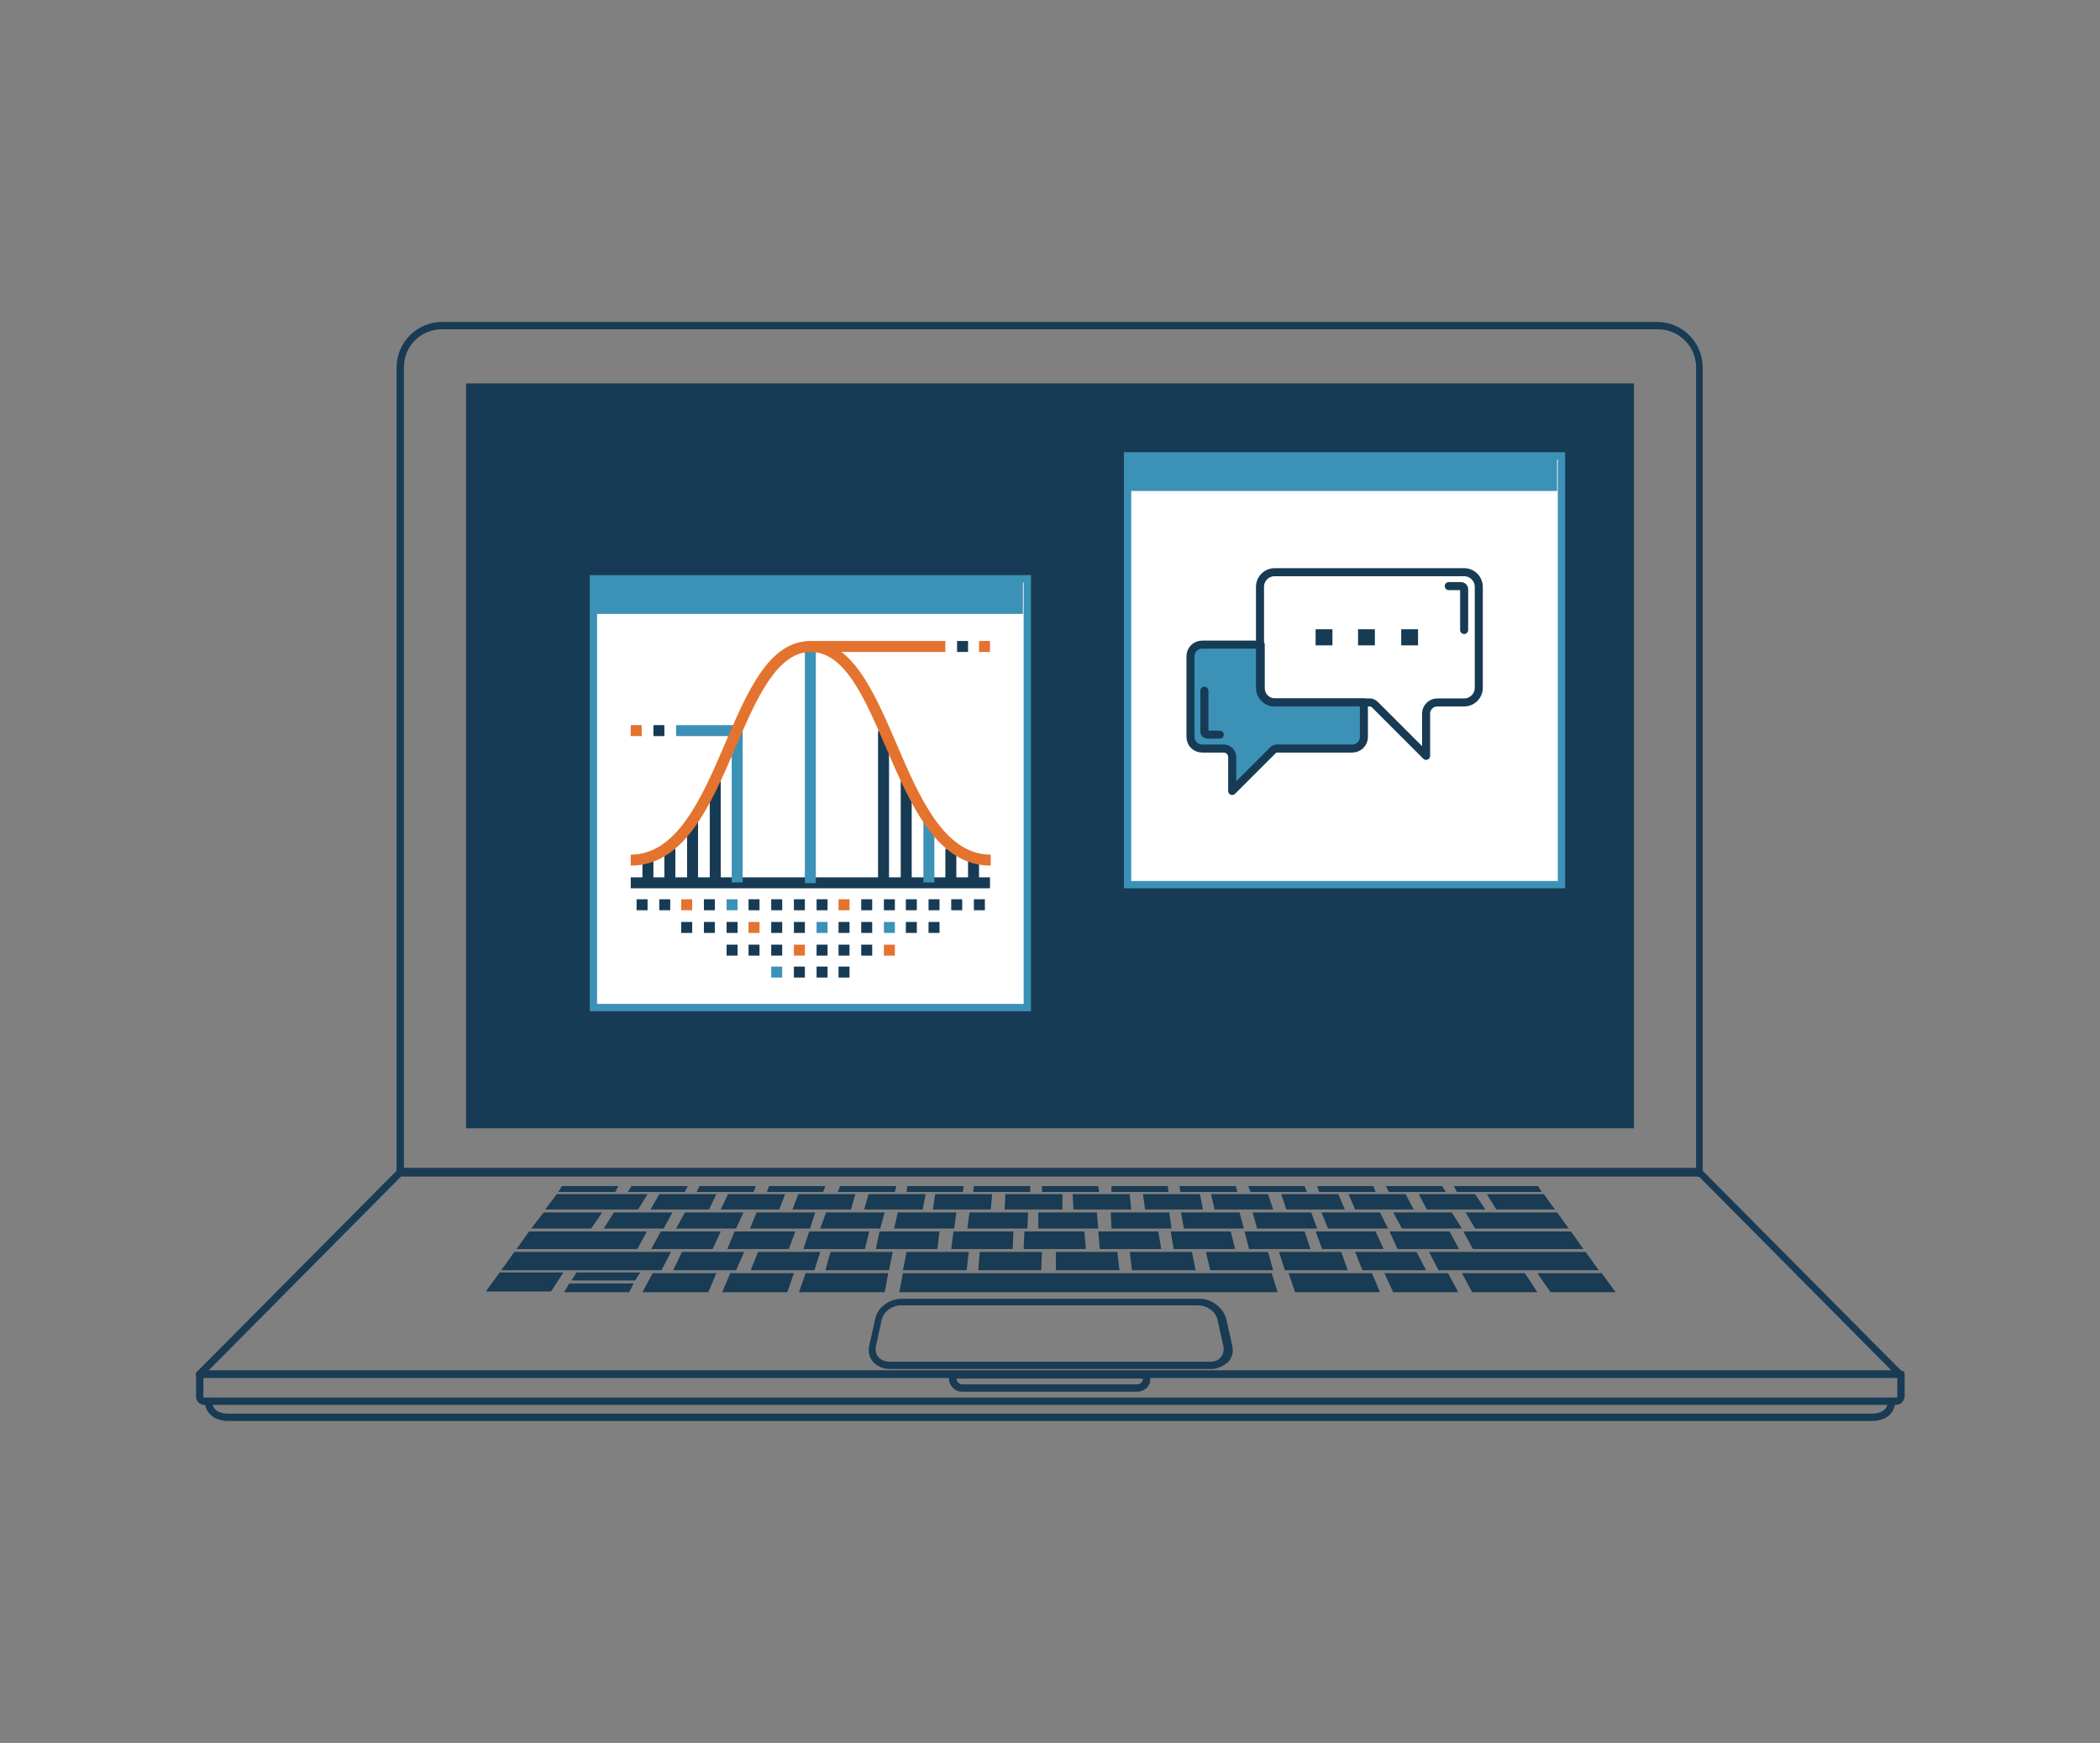 <?xml version="1.0" encoding="UTF-8"?> <!-- Generator: Adobe Illustrator 24.1.0, SVG Export Plug-In . SVG Version: 6.00 Build 0) --> <svg xmlns="http://www.w3.org/2000/svg" xmlns:xlink="http://www.w3.org/1999/xlink" version="1.1" id="Layer_1" x="0px" y="0px" viewBox="0 0 287 238.2" style="enable-background:new 0 0 287 238.2;" xml:space="preserve"><rect x="0" y="0" width="287" height="238.2" fill="#808080" stroke="none"/> <style type="text/css"> .st0{fill:#193B54;} .st1{fill:#173B54;} .st2{fill:#FFFFFF;stroke:#3C91B7;stroke-miterlimit:10;} .st3{fill:#3C91B7;} .st4{fill:#E3732F;} .st5{fill:#3C91B7;stroke:#173B54;stroke-width:1.1;stroke-linecap:round;stroke-linejoin:round;stroke-miterlimit:10;} .st6{fill:none;stroke:#173B54;stroke-width:1.1;stroke-linecap:round;stroke-linejoin:round;stroke-miterlimit:10;} </style> <g> <path class="st0" d="M54.7,160.8c-0.1,0-0.1,0-0.2,0c-0.2-0.1-0.3-0.3-0.3-0.5V50.2c0-3.4,2.8-6.2,6.2-6.2h166.1 c3.4,0,6.2,2.8,6.2,6.2v110.1c0,0.2-0.1,0.4-0.3,0.5c-0.1,0.1-0.3,0.1-0.4,0H55C54.9,160.7,54.8,160.8,54.7,160.8z M55.2,159.6 h176.6V50.2c0-2.9-2.4-5.2-5.2-5.2H60.4c-2.9,0-5.2,2.3-5.2,5.2V159.6z"></path> </g> <g> <polygon id="SVGID_1_" class="st1" points="223.3,146.8 223.3,154.2 63.7,154.2 63.7,146.8 63.7,52.4 223.3,52.4 "></polygon> </g> <g> <path class="st0" d="M255.8,194.2H31.2c-1.9,0-3.2-1.1-3.2-2.7c0-0.3,0.2-0.5,0.5-0.5s0.5,0.2,0.5,0.5c0,1.6,1.7,1.7,2.2,1.7h224.6 c0.5,0,2.2-0.1,2.2-1.7c0-0.3,0.2-0.5,0.5-0.5s0.5,0.2,0.5,0.5C259,193.2,257.7,194.2,255.8,194.2z"></path> </g> <g> <path class="st0" d="M259.1,192H27.9c-0.6,0-1.1-0.5-1.1-1.1v-3.1c0-0.3,0.2-0.5,0.5-0.5h232.5c0.3,0,0.5,0.2,0.5,0.5v3.1 C260.2,191.6,259.7,192,259.1,192z M27.8,188.3v2.6c0,0,0,0.1,0.1,0.1h231.3c0,0,0.1,0,0.1-0.1v-2.6H27.8z"></path> </g> <g> <path class="st0" d="M155.4,190.2h-23.9c-1,0-1.8-0.8-1.8-1.8v-0.5c0-0.3,0.2-0.5,0.5-0.5h26.5c0.3,0,0.5,0.2,0.5,0.5v0.5 C157.3,189.4,156.4,190.2,155.4,190.2z M130.7,188.3L130.7,188.3c0,0.5,0.4,0.9,0.8,0.9h23.9c0.5,0,0.8-0.4,0.8-0.8v0H130.7z"></path> </g> <g> <path class="st0" d="M259.7,188.3H27.3c-0.2,0-0.4-0.1-0.5-0.3s0-0.4,0.1-0.5l27.5-27.7c0.1-0.1,0.2-0.1,0.3-0.1h177.4 c0.1,0,0.3,0.1,0.4,0.1l27.5,27.7c0.1,0.1,0.2,0.4,0.1,0.5C260.1,188.2,259.9,188.3,259.7,188.3z M28.5,187.3h230L232,160.6H55 L28.5,187.3z"></path> </g> <g> <path class="st0" d="M165.5,187.1h-43.9c-0.9,0-1.8-0.4-2.3-1c-0.5-0.6-0.7-1.4-0.5-2.2l0.8-3.6l0,0c0.3-1.6,1.9-2.8,3.7-2.8h40.6 c1.7,0,3.3,1.2,3.7,2.8l0.8,3.6c0.2,0.8,0,1.6-0.5,2.2C167.2,186.7,166.4,187.1,165.5,187.1z M120.5,180.4l-0.8,3.6 c-0.1,0.5,0,1,0.3,1.4c0.3,0.4,0.9,0.7,1.5,0.7h43.9c0.6,0,1.2-0.2,1.5-0.7c0.3-0.4,0.4-0.9,0.3-1.4l-0.8-3.6c-0.2-1.1-1.4-2-2.7-2 h-40.6C121.9,178.4,120.7,179.3,120.5,180.4L120.5,180.4z"></path> </g> <g> <polygon class="st0" points="220.8,176.6 211.9,176.6 210.1,174 218.9,174 "></polygon> </g> <g> <polygon class="st0" points="212.5,165.3 204.5,165.3 203.2,163.2 211,163.2 "></polygon> </g> <g> <polygon class="st0" points="210.7,162.9 199.1,162.9 198.7,162.1 210.2,162.1 "></polygon> </g> <g> <polygon class="st0" points="197.6,162.9 189.8,162.9 189.4,162.1 197.1,162.1 "></polygon> </g> <g> <polygon class="st0" points="188,162.9 180.3,162.9 180,162.1 187.7,162.1 "></polygon> </g> <g> <polygon class="st0" points="178.6,162.9 170.9,162.9 170.6,162.1 178.3,162.1 "></polygon> </g> <g> <polygon class="st0" points="169.1,162.9 161.3,162.9 161.2,162.1 168.9,162.1 "></polygon> </g> <g> <polygon class="st0" points="159.7,162.9 151.9,162.9 151.9,162.1 159.6,162.1 "></polygon> </g> <g> <polygon class="st0" points="150.1,162.1 150.2,162.9 142.4,162.9 142.4,162.1 "></polygon> </g> <g> <polygon class="st0" points="140.8,162.1 140.8,162.9 133,162.9 133.1,162.1 "></polygon> </g> <g> <polygon class="st0" points="131.7,162.1 131.6,162.9 123.9,162.9 124,162.1 "></polygon> </g> <g> <polygon class="st0" points="122.5,162.1 122.3,162.9 114.5,162.9 114.8,162.1 "></polygon> </g> <g> <polygon class="st0" points="112.8,162.1 112.5,162.9 104.8,162.9 105.1,162.1 "></polygon> </g> <g> <polygon class="st0" points="103.3,162.1 103,162.9 95.2,162.9 95.6,162.1 "></polygon> </g> <g> <polygon class="st0" points="94,162.1 93.6,162.9 85.8,162.9 86.3,162.1 "></polygon> </g> <g> <polygon class="st0" points="84.5,162.1 84.1,162.9 76.3,162.9 76.8,162.1 "></polygon> </g> <g> <polygon class="st0" points="216.4,170.7 201.3,170.7 200,168.3 214.7,168.3 "></polygon> </g> <g> <polygon class="st0" points="214.4,167.9 201.6,167.9 200.3,165.7 212.8,165.7 "></polygon> </g> <g> <polygon class="st0" points="218.5,173.6 196.6,173.6 195.3,171.1 216.7,171.1 "></polygon> </g> <g> <polygon class="st0" points="88.4,168.3 87.1,170.7 70.6,170.7 72.3,168.3 "></polygon> </g> <g> <polygon class="st0" points="91.7,171.1 90.4,173.6 68.5,173.6 70.3,171.1 "></polygon> </g> <g> <polygon class="st0" points="210.1,176.6 201.2,176.6 199.8,174 208.4,174 "></polygon> </g> <g> <polygon class="st0" points="194.9,173.6 186.2,173.6 185.2,171.1 193.6,171.1 "></polygon> </g> <g> <polygon class="st0" points="184.2,173.6 175.6,173.6 174.8,171.1 183.3,171.1 "></polygon> </g> <g> <polygon class="st0" points="174,173.6 165.4,173.6 164.8,171.1 173.3,171.1 "></polygon> </g> <g> <polygon class="st0" points="163.4,173.6 154.7,173.6 154.4,171.1 162.9,171.1 "></polygon> </g> <g> <polygon class="st0" points="153,173.6 144.3,173.6 144.3,171.1 152.7,171.1 "></polygon> </g> <g> <polygon class="st0" points="142.4,171.1 142.3,173.6 133.7,173.6 133.9,171.1 "></polygon> </g> <g> <polygon class="st0" points="132.4,171.1 132.1,173.6 123.4,173.6 123.9,171.1 "></polygon> </g> <g> <polygon class="st0" points="122,171.1 121.5,173.6 112.8,173.6 113.5,171.1 "></polygon> </g> <g> <polygon class="st0" points="112.1,171.1 111.3,173.6 102.6,173.6 103.6,171.1 "></polygon> </g> <g> <polygon class="st0" points="101.7,171.1 100.6,173.6 92,173.6 93.2,171.1 "></polygon> </g> <g> <polygon class="st0" points="199.4,170.7 191,170.7 189.9,168.3 198.1,168.3 "></polygon> </g> <g> <polygon class="st0" points="189.1,170.7 180.7,170.7 179.8,168.3 188,168.3 "></polygon> </g> <g> <polygon class="st0" points="179.1,170.7 170.7,170.7 170.1,168.3 178.3,168.3 "></polygon> </g> <g> <polygon class="st0" points="168.8,170.7 160.4,170.7 160,168.3 168.2,168.3 "></polygon> </g> <g> <polygon class="st0" points="158.7,170.7 150.3,170.7 150.1,168.3 158.3,168.3 "></polygon> </g> <g> <polygon class="st0" points="148.2,168.3 148.4,170.7 139.9,170.7 140,168.3 "></polygon> </g> <g> <polygon class="st0" points="138.5,168.3 138.4,170.7 130,170.7 130.3,168.3 "></polygon> </g> <g> <polygon class="st0" points="128.4,168.3 128.1,170.7 119.7,170.7 120.2,168.3 "></polygon> </g> <g> <polygon class="st0" points="118.8,168.3 118.2,170.7 109.8,170.7 110.6,168.3 "></polygon> </g> <g> <polygon class="st0" points="108.7,168.3 107.8,170.7 99.4,170.7 100.4,168.3 "></polygon> </g> <g> <polygon class="st0" points="98.5,168.3 97.4,170.7 89,170.7 90.3,168.3 "></polygon> </g> <g> <polygon class="st0" points="199.8,167.9 191.6,167.9 190.4,165.7 198.4,165.7 "></polygon> </g> <g> <polygon class="st0" points="189.7,167.9 181.5,167.9 180.6,165.7 188.6,165.7 "></polygon> </g> <g> <polygon class="st0" points="180,167.9 171.8,167.9 171.2,165.7 179.2,165.7 "></polygon> </g> <g> <polygon class="st0" points="170,167.9 161.8,167.9 161.4,165.7 169.4,165.7 "></polygon> </g> <g> <polygon class="st0" points="160.1,167.9 151.9,167.9 151.8,165.7 159.8,165.7 "></polygon> </g> <g> <polygon class="st0" points="149.9,165.7 150.1,167.9 141.9,167.9 141.9,165.7 "></polygon> </g> <g> <polygon class="st0" points="140.5,165.7 140.4,167.9 132.2,167.9 132.5,165.7 "></polygon> </g> <g> <polygon class="st0" points="130.7,165.7 130.4,167.9 122.2,167.9 122.7,165.7 "></polygon> </g> <g> <polygon class="st0" points="120.9,165.7 120.3,167.9 112.1,167.9 112.9,165.7 "></polygon> </g> <g> <polygon class="st0" points="111.4,165.7 110.7,167.9 102.5,167.9 103.4,165.7 "></polygon> </g> <g> <polygon class="st0" points="101.6,165.7 100.6,167.9 92.4,167.9 93.6,165.7 "></polygon> </g> <g> <polygon class="st0" points="91.9,165.7 90.7,167.9 82.5,167.9 83.9,165.7 "></polygon> </g> <g> <polygon class="st0" points="82.3,165.7 80.8,167.9 72.6,167.9 74.3,165.7 "></polygon> </g> <g> <polygon class="st0" points="203,165.3 195,165.3 193.9,163.2 201.6,163.2 "></polygon> </g> <g> <polygon class="st0" points="193.2,165.3 185.2,165.3 184.3,163.2 192.1,163.2 "></polygon> </g> <g> <polygon class="st0" points="183.8,165.3 175.8,165.3 175.1,163.2 182.9,163.2 "></polygon> </g> <g> <polygon class="st0" points="174,165.3 166,165.3 165.5,163.2 173.3,163.2 "></polygon> </g> <g> <polygon class="st0" points="164.4,165.3 156.5,165.3 156.2,163.2 164,163.2 "></polygon> </g> <g> <polygon class="st0" points="154.6,165.3 146.7,165.3 146.6,163.2 154.4,163.2 "></polygon> </g> <g> <polygon class="st0" points="145.2,163.2 145.2,165.3 137.3,165.3 137.4,163.2 "></polygon> </g> <g> <polygon class="st0" points="135.6,163.2 135.4,165.3 127.5,165.3 127.8,163.2 "></polygon> </g> <g> <polygon class="st0" points="126.5,163.2 126.1,165.3 118.1,165.3 118.7,163.2 "></polygon> </g> <g> <polygon class="st0" points="116.9,163.2 116.3,165.3 108.3,165.3 109.1,163.2 "></polygon> </g> <g> <polygon class="st0" points="107.3,163.2 106.5,165.3 98.5,165.3 99.5,163.2 "></polygon> </g> <g> <polygon class="st0" points="97.9,163.2 96.9,165.3 88.9,165.3 90.1,163.2 "></polygon> </g> <g> <polygon class="st0" points="88.5,163.2 87.2,165.3 74.5,165.3 76.1,163.2 "></polygon> </g> <g> <polygon class="st0" points="199.3,176.6 190.4,176.6 189.2,174 197.9,174 "></polygon> </g> <g> <polygon class="st0" points="108.5,174 107.6,176.6 98.7,176.6 99.8,174 "></polygon> </g> <g> <polygon class="st0" points="97.9,174 96.8,176.6 87.8,176.6 89.2,174 "></polygon> </g> <g> <polygon class="st0" points="77,173.9 75.3,176.5 66.4,176.5 68.3,173.9 "></polygon> </g> <g> <polygon class="st0" points="87.5,173.9 86.8,175 78.1,175 78.8,173.9 "></polygon> </g> <g> <polygon class="st0" points="86.6,175.4 86,176.6 77.1,176.6 77.8,175.4 "></polygon> </g> <g> <polygon class="st0" points="188.6,176.6 177,176.6 176.1,174 187.5,174 "></polygon> </g> <g> <polygon class="st0" points="121.4,174 120.9,176.6 109.2,176.6 110.1,174 "></polygon> </g> <g> <polygon class="st0" points="173.8,174 174.6,176.6 122.9,176.6 123.4,174 "></polygon> </g> <g> <g> <rect x="81.1" y="79.1" class="st2" width="59.3" height="58.6"></rect> <rect x="81.1" y="79.1" class="st3" width="58.7" height="4.8"></rect> </g> <g> <rect x="86.2" y="119.9" class="st1" width="49.1" height="1.5"></rect> <rect x="100" y="99.9" class="st3" width="1.5" height="20.7"></rect> <rect x="110" y="88.4" class="st3" width="1.5" height="32.3"></rect> <rect x="97" y="106.8" class="st1" width="1.5" height="13.8"></rect> <rect x="93.9" y="112.2" class="st1" width="1.5" height="8.4"></rect> <rect x="90.8" y="116" class="st1" width="1.5" height="4.6"></rect> <rect x="87.8" y="117.6" class="st1" width="1.5" height="3.1"></rect> <rect x="120" y="99.9" class="st1" width="1.5" height="20.7"></rect> <rect x="123.1" y="106.8" class="st1" width="1.5" height="13.8"></rect> <rect x="126.2" y="112.2" class="st3" width="1.5" height="8.4"></rect> <rect x="129.2" y="116" class="st1" width="1.5" height="4.6"></rect> <rect x="132.3" y="117.6" class="st1" width="1.5" height="3.1"></rect> <rect x="92.4" y="99.1" class="st3" width="8.4" height="1.5"></rect> <rect x="89.3" y="99.1" class="st1" width="1.5" height="1.5"></rect> <rect x="86.2" y="99.1" class="st4" width="1.5" height="1.5"></rect> <rect x="110.8" y="87.6" class="st4" width="18.4" height="1.5"></rect> <rect x="130.8" y="87.6" class="st1" width="1.5" height="1.5"></rect> <rect x="133.8" y="87.6" class="st4" width="1.5" height="1.5"></rect> <rect x="87" y="122.9" class="st1" width="1.5" height="1.5"></rect> <rect x="90.1" y="122.9" class="st1" width="1.5" height="1.5"></rect> <rect x="93.1" y="122.9" class="st4" width="1.5" height="1.5"></rect> <rect x="96.2" y="122.9" class="st1" width="1.5" height="1.5"></rect> <rect x="99.3" y="122.9" class="st3" width="1.5" height="1.5"></rect> <rect x="102.3" y="122.9" class="st1" width="1.5" height="1.5"></rect> <rect x="105.4" y="122.9" class="st1" width="1.5" height="1.5"></rect> <rect x="108.5" y="122.9" class="st1" width="1.5" height="1.5"></rect> <rect x="111.6" y="122.9" class="st1" width="1.5" height="1.5"></rect> <rect x="114.6" y="122.9" class="st4" width="1.5" height="1.5"></rect> <rect x="117.7" y="122.9" class="st1" width="1.5" height="1.5"></rect> <rect x="120.8" y="122.9" class="st1" width="1.5" height="1.5"></rect> <rect x="93.1" y="126" class="st1" width="1.5" height="1.5"></rect> <rect x="96.2" y="126" class="st1" width="1.5" height="1.5"></rect> <rect x="99.3" y="126" class="st1" width="1.5" height="1.5"></rect> <rect x="102.3" y="126" class="st4" width="1.5" height="1.5"></rect> <rect x="105.4" y="126" class="st1" width="1.5" height="1.5"></rect> <rect x="108.5" y="126" class="st1" width="1.5" height="1.5"></rect> <rect x="111.6" y="126" class="st3" width="1.5" height="1.5"></rect> <rect x="114.6" y="126" class="st1" width="1.5" height="1.5"></rect> <rect x="117.7" y="126" class="st1" width="1.5" height="1.5"></rect> <rect x="120.8" y="126" class="st3" width="1.5" height="1.5"></rect> <rect x="99.3" y="129.1" class="st1" width="1.5" height="1.5"></rect> <rect x="102.3" y="129.1" class="st1" width="1.5" height="1.5"></rect> <rect x="105.4" y="129.1" class="st1" width="1.5" height="1.5"></rect> <rect x="108.5" y="129.1" class="st4" width="1.5" height="1.5"></rect> <rect x="111.6" y="129.1" class="st1" width="1.5" height="1.5"></rect> <rect x="114.6" y="129.1" class="st1" width="1.5" height="1.5"></rect> <rect x="117.7" y="129.1" class="st1" width="1.5" height="1.5"></rect> <rect x="120.8" y="129.1" class="st4" width="1.5" height="1.5"></rect> <rect x="105.4" y="132.1" class="st3" width="1.5" height="1.5"></rect> <rect x="108.5" y="132.1" class="st1" width="1.5" height="1.5"></rect> <rect x="111.6" y="132.1" class="st1" width="1.5" height="1.5"></rect> <rect x="114.6" y="132.1" class="st1" width="1.5" height="1.5"></rect> <rect x="123.8" y="122.9" class="st1" width="1.5" height="1.5"></rect> <rect x="126.9" y="122.9" class="st1" width="1.5" height="1.5"></rect> <rect x="130" y="122.9" class="st1" width="1.5" height="1.5"></rect> <rect x="133.1" y="122.9" class="st1" width="1.5" height="1.5"></rect> <rect x="123.8" y="126" class="st1" width="1.5" height="1.5"></rect> <rect x="126.9" y="126" class="st1" width="1.5" height="1.5"></rect> <path class="st4" d="M135.4,118.3c-7.3,0-10.9-8.2-14.3-16.1c-2.9-6.7-5.6-13.1-10.3-13.1c-4.6,0-7.4,6.3-10.3,13.1 c-3.4,7.9-7,16.1-14.3,16.1v-1.5c6.3,0,9.7-7.7,12.9-15.2c3.1-7.2,6-14,11.7-14c5.6,0,8.6,6.8,11.7,14c3.2,7.5,6.6,15.2,12.9,15.2 V118.3z"></path> </g> </g> <g> <rect x="154.1" y="62.3" class="st2" width="59.3" height="58.6"></rect> <rect x="154.1" y="62.3" class="st3" width="58.7" height="4.8"></rect> </g> <g> <path class="st5" d="M172.3,94v-5.9h-8c-0.9,0-1.6,0.7-1.6,1.6v11c0,0.9,0.7,1.6,1.6,1.6h2.9c0.7,0,1.2,0.5,1.2,1.2v4.6l5.6-5.6 c0.1-0.1,0.3-0.2,0.5-0.2h10.3c0.9,0,1.6-0.7,1.6-1.6V96h-12.1C173.1,96,172.3,95.1,172.3,94z"></path> <path class="st6" d="M164.6,94.4v5.6c0,0.2,0.2,0.4,0.4,0.4h1.7"></path> <path class="st6" d="M200.1,78.2h-25.9c-1.1,0-2,0.9-2,2v8V94c0,1.1,0.9,2,2,2h12.1h0.9c0.2,0,0.5,0.1,0.7,0.3l7,7v-5.8 c0-0.8,0.7-1.5,1.5-1.5h3.7c1.1,0,2-0.9,2-2V80.2C202.1,79.1,201.2,78.2,200.1,78.2z"></path> <g> <g> <g> <polygon class="st1" points="193.8,88.2 193.8,86 191.5,86 191.5,88.2 193.8,88.2 "></polygon> </g> </g> <g> <g> <polygon class="st1" points="187.9,88.2 187.9,86 185.6,86 185.6,88.2 187.9,88.2 "></polygon> </g> </g> <g> <g> <polygon class="st1" points="182.1,88.2 182.1,86 179.8,86 179.8,88.2 182.1,88.2 "></polygon> </g> </g> </g> <path class="st6" d="M200.1,86.1v-5.6c0-0.2-0.2-0.4-0.4-0.4H198"></path> </g> </svg> 
